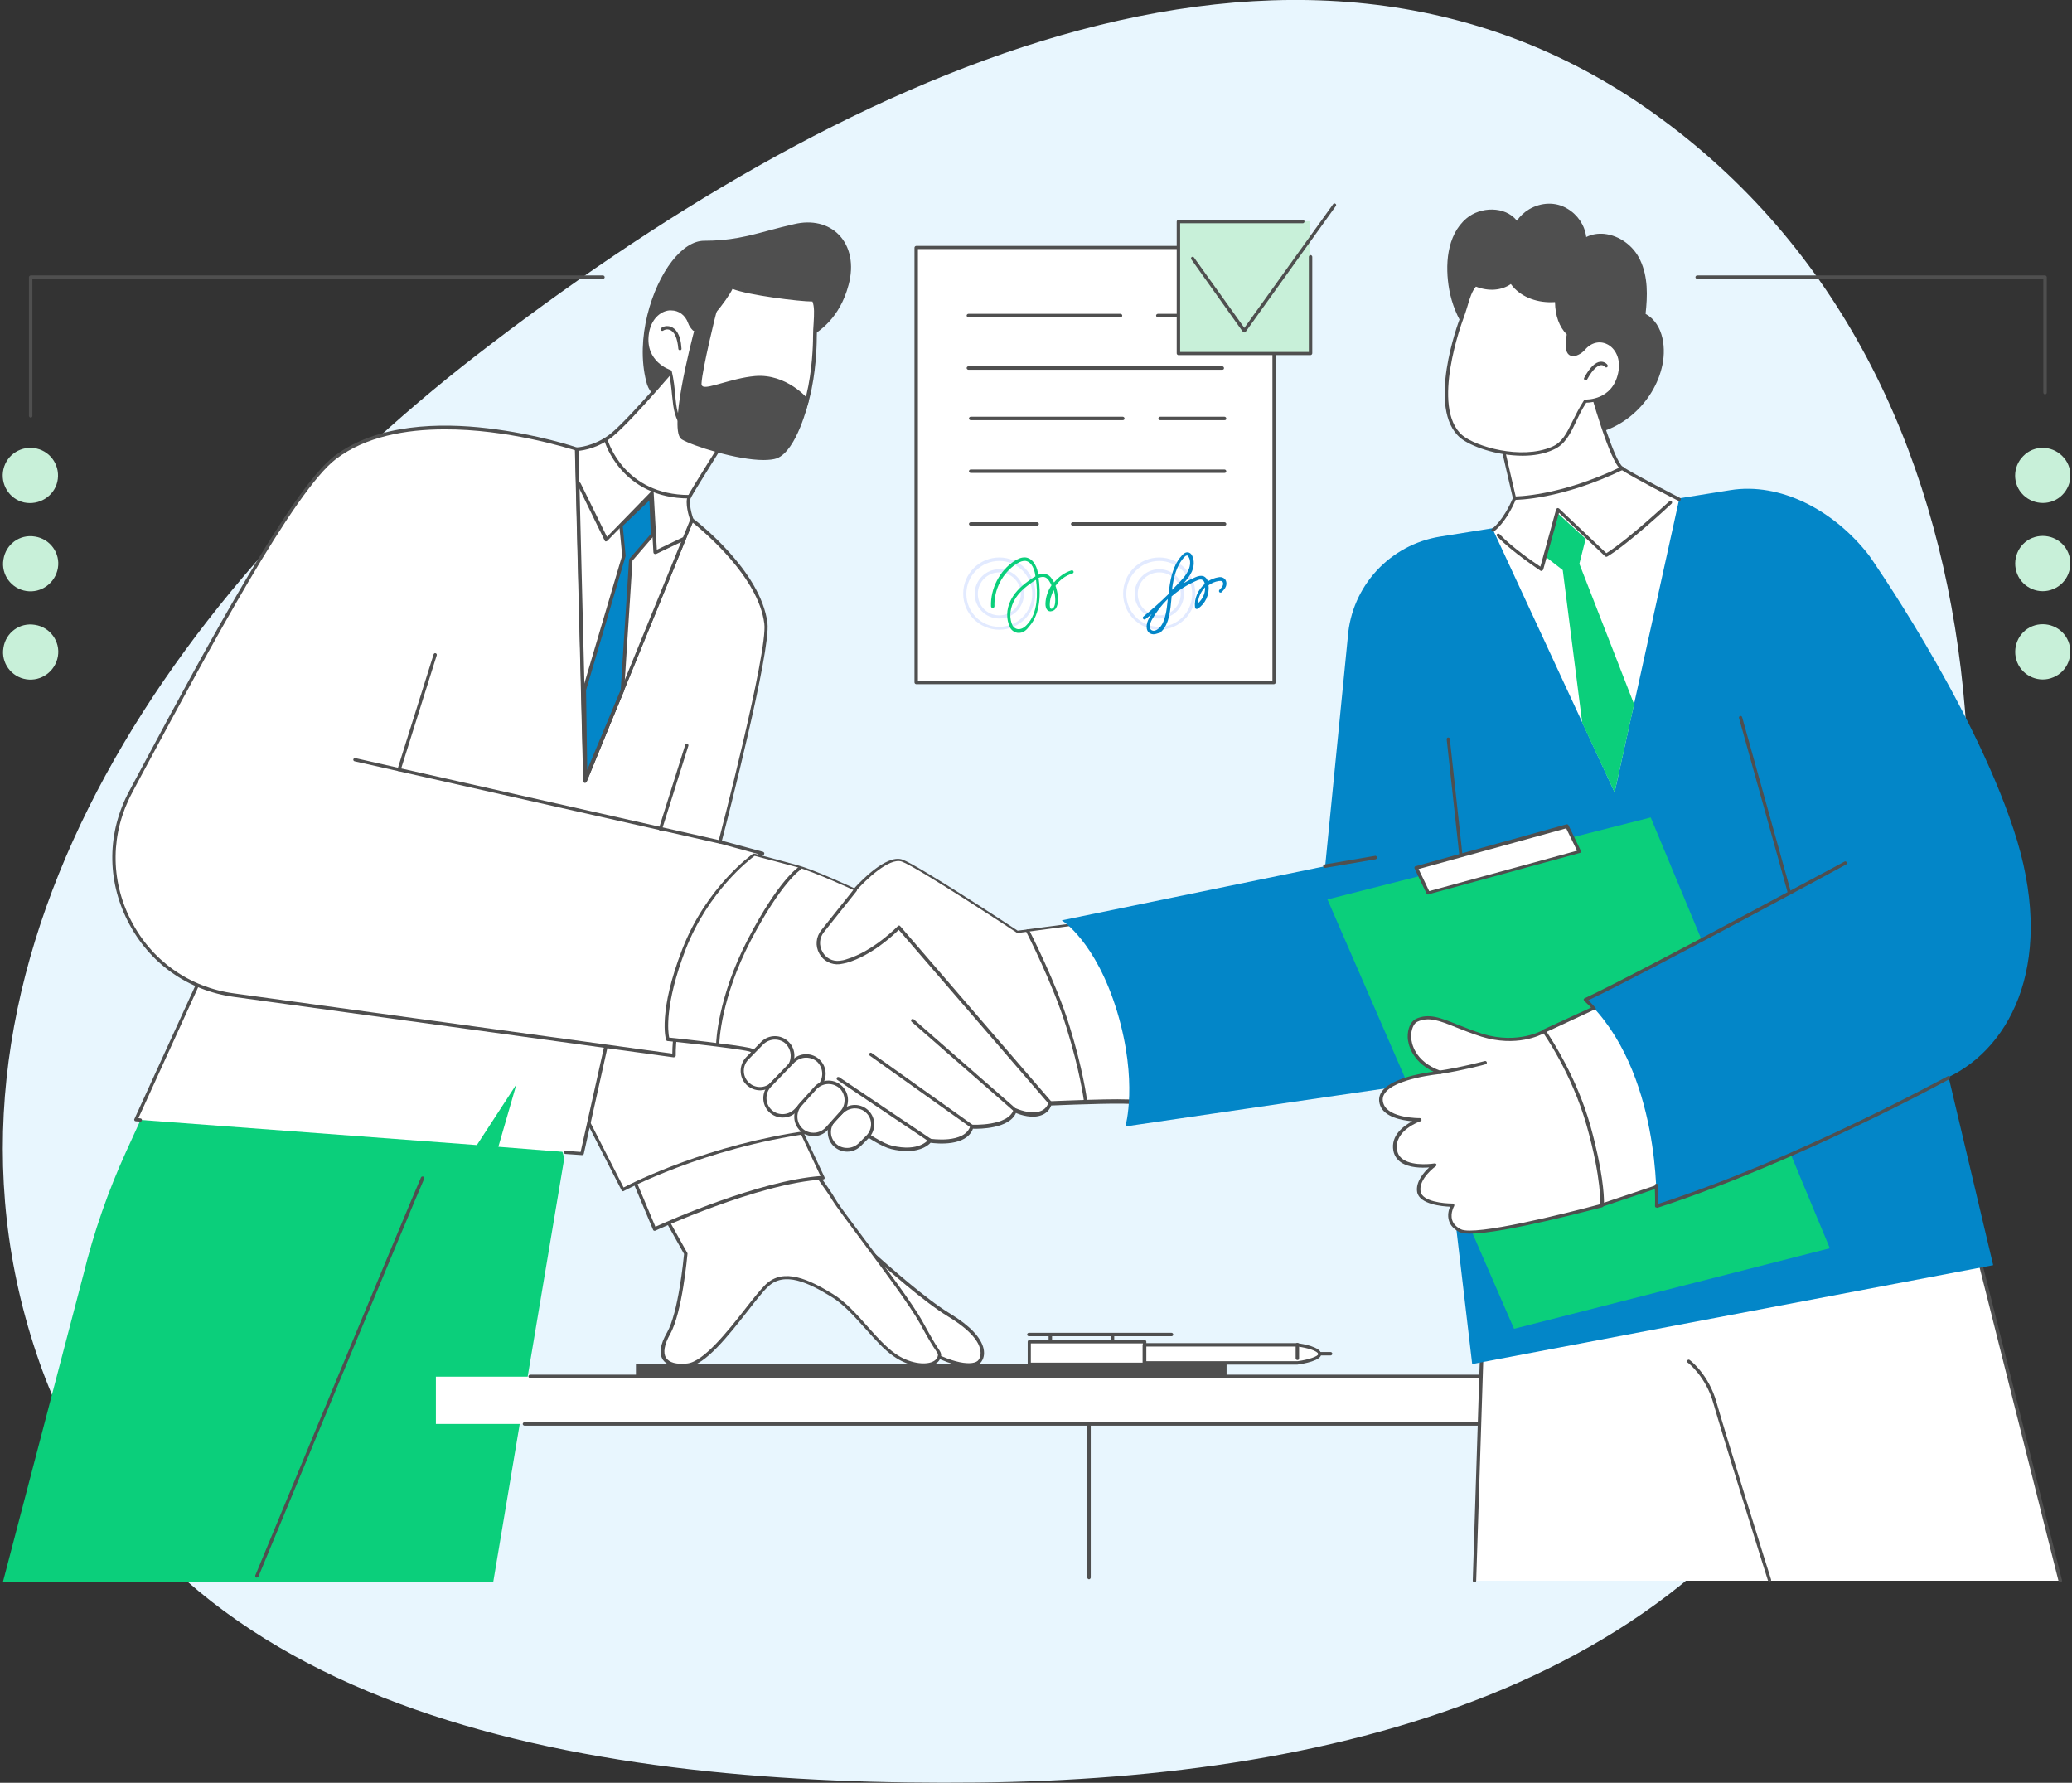 <?xml version="1.0" encoding="utf-8"?>
<!-- Generator: Adobe Illustrator 25.4.1, SVG Export Plug-In . SVG Version: 6.00 Build 0)  -->
<svg version="1.1" id="Layer_1" xmlns="http://www.w3.org/2000/svg" xmlns:xlink="http://www.w3.org/1999/xlink" x="0px" y="0px"
	 viewBox="0 0 723 622" style="enable-background:new 0 0 723 622;" xml:space="preserve">
<rect x="0" y="0" width="723" height="622" fill="#333333" stroke="none"/>
<style type="text/css">
	.st0{fill-rule:evenodd;clip-rule:evenodd;fill:#E8F6FE;}
	.st1{clip-path:url(#SVGID_00000114784851017734832410000001332418366673762192_);}
	.st2{fill:#0BCF7B;}
	.st3{fill:#4F4F4F;}
	.st4{fill:#FFFFFF;}
	.st5{fill:#0386C8;}
	.st6{fill:#E2EAFF;}
	.st7{fill:#C8F0D9;}
</style>
<path class="st0" d="M341.3,621.9c126.4-1.3,259.9-34.7,307.8-153c60.1-148.6,57.5-336.8-72.1-429.4C450.8-50.7,289,29,166.3,123.9
	C55.3,209.9-33,342.1,13.8,475.4C58.1,601.2,209.4,623.3,341.3,621.9z"/>
<g>
	<defs>
		<rect id="SVGID_1_" x="1" y="71" width="721.4" height="481"/>
	</defs>
	<clipPath id="SVGID_00000152247009053265754340000016510554554006450352_">
		<use xlink:href="#SVGID_1_"  style="overflow:visible;"/>
	</clipPath>
	<g style="clip-path:url(#SVGID_00000152247009053265754340000016510554554006450352_);">
		<path class="st2" d="M196.9,404.1L172.1,552H1l28.1-107.3c3.6-14.7,8.6-29.1,14.9-42.9l16.7-36.6l122.9-8L196.9,404.1z"/>
		<path class="st3" d="M89.6,550.4c-0.1,0-0.1,0-0.2,0c-0.3-0.1-0.4-0.5-0.3-0.8c0.5-1.3,55-132.6,57.8-138.8
			c0.1-0.3,0.5-0.4,0.8-0.3c0.3,0.1,0.4,0.5,0.3,0.8c-2.8,6.1-57.3,137.4-57.8,138.7C90,550.2,89.8,550.4,89.6,550.4L89.6,550.4z"/>
		<path class="st4" d="M296.2,430.5c1,0,22.1,20.5,34.9,28.3c12.8,7.9,12.4,13.5,10.8,15.9c-1.7,2.6-9.6,2.2-21-5
			C309.5,462.5,296.2,430.5,296.2,430.5L296.2,430.5z"/>
		<path class="st3" d="M338,476.8c-3.9,0-10-1.9-17.3-6.6c-11.5-7.3-24.4-38.2-24.9-39.5c-0.1-0.2-0.1-0.4,0-0.5
			c0.1-0.2,0.3-0.3,0.5-0.3c0.5,0,1.2,0.6,7.2,5.9c7.3,6.5,19.6,17.4,28,22.5c6.9,4.2,10.8,8.3,11.7,12.2c0.5,2.3-0.2,3.8-0.7,4.5
			C341.7,476.2,340.2,476.8,338,476.8L338,476.8z M297.6,432.2c3.1,7,14.1,31,23.6,37c10.9,6.9,18.8,7.5,20.3,5.2
			c0.5-0.7,0.9-1.9,0.5-3.7c-0.5-2.4-2.9-6.4-11.2-11.4c-8.5-5.2-20.8-16.1-28.2-22.7C300.7,434.9,298.9,433.3,297.6,432.2
			L297.6,432.2z"/>
		<path class="st4" d="M239.3,437.3c0,0-1.8,20.4-6.1,27.9c-4.3,7.5-1.9,11.9,6.6,11.1c8.5-0.8,21.6-21.8,27.7-27.7
			c6-5.8,14.7-1.6,22.7,3.3c8.1,4.8,14.8,15.9,21.8,20.8s15.4,4.6,15.8,0.1c0.1-1.1-0.8-1.1-6.2-11.1c-5.4-10-27.5-37.9-30.5-42.9
			c-3-5-8.8-12.4-8.8-12.4l-52.5,14.1L239.3,437.3L239.3,437.3z"/>
		<path class="st3" d="M237.9,477c-3.2,0-5.4-0.9-6.6-2.6c-1.4-2.2-0.9-5.4,1.4-9.4c4-6.9,5.8-25.5,6-27.5l-9.4-16.8
			c-0.1-0.2-0.1-0.3,0-0.5c0.1-0.2,0.2-0.3,0.4-0.3l52.5-14.1c0.2-0.1,0.5,0,0.6,0.2c0.1,0.1,5.9,7.5,8.8,12.5
			c1.1,1.9,5,7.1,9.5,13.1c7.8,10.5,17.6,23.5,21,29.8c2.9,5.3,4.4,7.8,5.3,9.1c0.8,1.2,1,1.6,1,2.3c-0.2,1.5-1,2.6-2.5,3.3
			c-3.5,1.6-9.5,0.4-14.2-3c-3.2-2.2-6.3-5.7-9.6-9.4c-3.9-4.3-7.8-8.8-12.2-11.4c-7.6-4.6-16.2-9-22-3.3c-1.8,1.7-4.2,4.8-7,8.4
			c-6.6,8.4-14.8,18.9-21,19.5C239.2,477,238.5,477,237.9,477L237.9,477z M230.7,420.8l9.1,16.3c0.1,0.1,0.1,0.2,0.1,0.3
			c-0.1,0.8-1.8,20.6-6.1,28.1c-2,3.6-2.5,6.5-1.4,8.2c1.1,1.7,3.6,2.4,7.4,2c5.7-0.6,14.1-11.2,20.2-19c2.8-3.6,5.3-6.7,7.1-8.5
			c6.4-6.2,15.5-1.6,23.4,3.2c4.5,2.7,8.5,7.2,12.4,11.6c3.2,3.6,6.3,7,9.4,9.2c4.9,3.5,10.4,4.1,13.1,2.9c1.1-0.5,1.8-1.3,1.9-2.4
			c0-0.3,0-0.4-0.8-1.6c-0.9-1.3-2.5-3.8-5.4-9.2c-3.4-6.2-13.1-19.2-20.9-29.7c-4.7-6.3-8.4-11.3-9.6-13.2
			c-2.6-4.3-7.4-10.6-8.5-12.1L230.7,420.8L230.7,420.8z"/>
		<path class="st4" d="M228.4,428.8c0,0,35.8-16.6,58.8-17.9l-9.2-19.6L220.1,409L228.4,428.8L228.4,428.8z"/>
		<path class="st3" d="M228.4,429.4c-0.1,0-0.1,0-0.2,0c-0.1-0.1-0.3-0.2-0.3-0.3l-8.3-19.8c-0.1-0.2-0.1-0.3,0-0.5
			c0.1-0.1,0.2-0.3,0.4-0.3l57.8-17.7c0.3-0.1,0.6,0,0.7,0.3l9.2,19.6c0.1,0.2,0.1,0.4,0,0.5c-0.1,0.2-0.3,0.3-0.5,0.3
			c-22.6,1.3-58.2,17.7-58.6,17.9C228.6,429.4,228.5,429.4,228.4,429.4L228.4,429.4z M220.9,409.4l7.8,18.6
			c4.6-2.1,36.3-16.1,57.6-17.7l-8.6-18.4L220.9,409.4L220.9,409.4z"/>
		<path class="st4" d="M217.4,415c0,0,27.5-15,65.4-20.2L225.4,294l-63.3,13.1L217.4,415L217.4,415z"/>
		<path class="st3" d="M217.4,415.6c-0.1,0-0.1,0-0.2,0c-0.2,0-0.3-0.1-0.3-0.3l-55.3-108c-0.1-0.2-0.1-0.4,0-0.5
			c0.1-0.2,0.2-0.3,0.4-0.3l63.3-13.1c0.2-0.1,0.5,0.1,0.6,0.3l57.4,100.9c0.1,0.2,0.1,0.4,0,0.5c-0.1,0.2-0.2,0.3-0.4,0.3
			c-37.4,5.1-65,20-65.2,20.1C217.6,415.6,217.5,415.6,217.4,415.6L217.4,415.6z M163,307.5l54.6,106.8c4-2.1,29.9-15,64.3-19.8
			l-56.8-99.8L163,307.5z"/>
		<path class="st4" d="M213.3,356.6l-10.2,45.8l-29.2-2.3l6.3-21.8l-13.8,21.2l-119-8.9L85.6,307L213.3,356.6z"/>
		<path class="st3" d="M203.1,403C203.1,403,203.1,403,203.1,403l-5.8-0.4c-0.3,0-0.6-0.3-0.5-0.6c0-0.3,0.3-0.6,0.6-0.5l5.2,0.4
			l10-44.8L85.9,307.7l-37.6,82.4l0.7,0.1c0.3,0,0.6,0.3,0.5,0.6c0,0.3-0.3,0.6-0.6,0.5l-1.5-0.1c-0.2,0-0.4-0.1-0.5-0.3
			c-0.1-0.2-0.1-0.4,0-0.5l38.2-83.6c0.1-0.3,0.4-0.4,0.7-0.3l127.7,49.6c0.3,0.1,0.4,0.4,0.4,0.7l-10.2,45.8
			C203.6,402.8,203.4,403,203.1,403L203.1,403z"/>
		<path class="st4" d="M266,297.8c0,0-12.2,6.2-21.3,26.3c-5.5,12.3-9.8,34.9-9.6,44.2L81.6,347.2c-33.5-4.6-52.1-41.2-36.1-70.9
			c22.1-41.1,55.6-104.7,71.4-116.7c28.7-21.8,84.3-2.9,84.3-2.9l2.9,115.8l37.3-91.2c0,0,23.5,17.8,25.8,36.1
			c1.2,9.9-16.1,76.2-16.1,76.2L266,297.8L266,297.8z"/>
		<path class="st3" d="M235.1,368.9C235.1,368.9,235,368.9,235.1,368.9L81.6,347.8c-16.1-2.2-29.6-11.8-37-26.4
			c-7.4-14.5-7.2-31.1,0.5-45.4c1.5-2.8,3.1-5.8,4.7-8.8c21.9-40.9,52-96.8,66.9-108.1c15-11.4,37.2-11.6,53.3-9.7
			c17.3,2,31.4,6.7,31.5,6.8c0.2,0.1,0.4,0.3,0.4,0.5l2.8,113l36.2-88.6c0.1-0.2,0.2-0.3,0.4-0.3c0.2,0,0.4,0,0.5,0.1
			c1,0.7,23.7,18.1,26,36.5c1.2,9.6-14.1,69-15.9,75.9l14.4,3.9c0.2,0.1,0.4,0.3,0.4,0.5c0,0.2-0.1,0.5-0.3,0.6
			c-0.1,0.1-12.1,6.3-21,26.1c-5.3,11.7-9.8,34.3-9.6,43.9c0,0.2-0.1,0.3-0.2,0.4C235.4,368.8,235.2,368.9,235.1,368.9z
			 M155.1,149.8c-13.5,0-27.5,2.5-37.8,10.3c-14.7,11.1-44.6,67-66.5,107.7c-1.6,3-3.2,5.9-4.7,8.8c-7.5,14-7.7,30.2-0.5,44.3
			c7.2,14.2,20.4,23.6,36.2,25.7l152.8,21c0-10.2,4.4-32,9.7-43.7c7.5-16.6,17-23.8,20.4-25.9l-13.6-3.7c-0.3-0.1-0.5-0.4-0.4-0.7
			c0.2-0.7,17.3-66.3,16-76c-2-16.3-21.3-32.3-25-35.3l-37,90.4c-0.1,0.3-0.4,0.4-0.6,0.4c-0.3-0.1-0.5-0.3-0.5-0.6l-2.9-115.4
			C197.6,156.2,176.9,149.7,155.1,149.8L155.1,149.8z"/>
		<path class="st3" d="M251.1,294.3c0,0-0.1,0-0.1,0l-127.3-28.7c-0.3-0.1-0.5-0.4-0.4-0.7c0.1-0.3,0.4-0.5,0.7-0.4l127.3,28.7
			c0.3,0.1,0.5,0.4,0.4,0.7C251.6,294.2,251.4,294.3,251.1,294.3z"/>
		<path class="st3" d="M139.3,269.1c-0.1,0-0.1,0-0.2,0c-0.3-0.1-0.5-0.4-0.4-0.7l12.6-40.1c0.1-0.3,0.4-0.5,0.7-0.4
			c0.3,0.1,0.5,0.4,0.4,0.7l-12.6,40.1C139.8,269,139.6,269.1,139.3,269.1L139.3,269.1z"/>
		<path class="st3" d="M230.5,289.8c-0.1,0-0.1,0-0.2,0c-0.3-0.1-0.5-0.4-0.4-0.7l9.2-29.2c0.1-0.3,0.4-0.5,0.7-0.4
			c0.3,0.1,0.5,0.4,0.4,0.7l-9.2,29.2C231,289.6,230.7,289.8,230.5,289.8L230.5,289.8z"/>
		<path class="st4" d="M607.9,480.3H152.1v16.5h455.8V480.3z"/>
		<path class="st3" d="M607.9,497.4H183c-0.3,0-0.6-0.3-0.6-0.6c0-0.3,0.3-0.6,0.6-0.6h424.3v-15.4H185c-0.3,0-0.6-0.3-0.6-0.6
			c0-0.3,0.3-0.6,0.6-0.6h422.9c0.3,0,0.6,0.3,0.6,0.6v16.5C608.5,497.1,608.2,497.4,607.9,497.4L607.9,497.4z"/>
		<path class="st3" d="M380,551c-0.3,0-0.6-0.3-0.6-0.6v-53.6c0-0.3,0.3-0.6,0.6-0.6c0.3,0,0.6,0.3,0.6,0.6v53.6
			C380.6,550.7,380.3,551,380,551z"/>
		<path class="st3" d="M428,475.8H221.9v4.1H428V475.8z"/>
		<path class="st4" d="M399.4,468.1h-40.2v7.8h40.2V468.1z"/>
		<path class="st3" d="M399.4,476.5h-40.2c-0.3,0-0.6-0.3-0.6-0.6v-7.8c0-0.3,0.3-0.6,0.6-0.6h40.2c0.3,0,0.6,0.3,0.6,0.6v7.8
			C400,476.3,399.7,476.5,399.4,476.5z M359.7,475.4h39.1v-6.7h-39.1V475.4z"/>
		<path class="st4" d="M399.4,475.5h53.4c0,0,7.9-1.1,7.7-3.2c-0.2-2.1-7.7-3.2-7.7-3.2h-53.4V475.5z"/>
		<path class="st3" d="M452.7,476.1h-53.4c-0.3,0-0.6-0.3-0.6-0.6v-6.3c0-0.3,0.3-0.6,0.6-0.6h53.4c0,0,0.1,0,0.1,0
			c1.9,0.3,7.9,1.3,8.2,3.7C461.3,474.7,454.8,475.8,452.7,476.1C452.8,476,452.8,476.1,452.7,476.1z M400,474.9h52.8
			c3.8-0.5,7.2-1.7,7.2-2.5c-0.1-1-3.8-2.2-7.2-2.6H400V474.9L400,474.9z"/>
		<path class="st3" d="M464.3,472.9h-3.8c-0.3,0-0.6-0.3-0.6-0.6c0-0.3,0.3-0.6,0.6-0.6h3.8c0.3,0,0.6,0.3,0.6,0.6
			C464.9,472.6,464.6,472.9,464.3,472.9z"/>
		<path class="st3" d="M452.7,474.5c-0.3,0-0.6-0.3-0.6-0.6v-4.8c0-0.3,0.3-0.6,0.6-0.6c0.3,0,0.6,0.3,0.6,0.6v4.8
			C453.3,474.3,453.1,474.5,452.7,474.5z"/>
		<path class="st3" d="M366.5,468.4c-0.3,0-0.6-0.3-0.6-0.6v-2.1c0-0.3,0.3-0.6,0.6-0.6c0.3,0,0.6,0.3,0.6,0.6v2.1
			C367.1,468.1,366.8,468.4,366.5,468.4z"/>
		<path class="st3" d="M388.2,468.4c-0.3,0-0.6-0.3-0.6-0.6v-2.1c0-0.3,0.3-0.6,0.6-0.6c0.3,0,0.6,0.3,0.6,0.6v2.1
			C388.8,468.1,388.5,468.4,388.2,468.4z"/>
		<path class="st3" d="M408.8,466.2H359c-0.3,0-0.6-0.3-0.6-0.6c0-0.3,0.3-0.6,0.6-0.6h49.8c0.3,0,0.6,0.3,0.6,0.6
			C409.4,465.9,409.1,466.2,408.8,466.2z"/>
		<path class="st4" d="M373.4,322.6l-18.3,2.4c0,0-34.6-22.8-40.3-24.8c-5.7-2-16.4,10.2-16.4,10.2s-14.2-6.7-20.3-8.3
			c-6.1-1.6-14.9-4-14.9-4s-15.9,11-24.4,32.9c-8.5,22-5.7,31.3-5.7,31.3s23.2,2.4,28.5,3.7c5.3,1.2,39.5,31.7,49.6,34.2
			c10.2,2.4,13.4-2.4,13.4-2.4s12.6,2,14.6-4.9c0,0,13.2,0.7,15.1-5.7c0,0,9.8,4.5,12.2-2.4c0,0,26.4-1.2,29.7-0.4
			C399.4,385.3,393.7,336.5,373.4,322.6L373.4,322.6z"/>
		<path class="st3" d="M316.5,401.6c-1.6,0-3.4-0.2-5.5-0.7c-6-1.4-19.7-12.1-31.8-21.4c-8.1-6.3-15.8-12.2-17.9-12.7
			c-5.2-1.2-28.2-3.6-28.4-3.6c-0.2,0-0.4-0.2-0.5-0.4c-0.1-0.4-2.8-9.8,5.7-31.7c8.5-21.9,24.5-33.1,24.6-33.2
			c0.1-0.1,0.3-0.1,0.5-0.1c0,0,8.8,2.3,14.9,4c5.6,1.5,17.6,7,20,8.1c1.8-2,11.2-12,16.8-10c5.5,2,37.2,22.8,40.2,24.8l18.1-2.4
			c0.1,0,0.3,0,0.4,0.1c19.4,13.2,25.6,57.4,23.5,62.2c-0.4,0.8-1,0.7-1.2,0.7c-2.5-0.6-19.9,0-29.1,0.4c-0.6,1.6-1.7,2.7-3.2,3.3
			c-3.3,1.4-7.5,0-9.1-0.7c-2.3,5.5-12.7,5.6-15,5.5c-2.3,6.3-12.7,5.2-14.8,4.9C324.1,399.4,321.7,401.6,316.5,401.6L316.5,401.6z
			 M233.5,362c3.2,0.3,23.2,2.5,28.1,3.6c2.4,0.5,9.4,6,18.3,12.9c11.4,8.8,25.5,19.8,31.3,21.2c9.6,2.3,12.7-2,12.8-2.2
			c0.1-0.2,0.3-0.3,0.6-0.2c0.1,0,12.1,1.9,14-4.5c0.1-0.3,0.3-0.4,0.6-0.4c0.1,0,12.7,0.6,14.5-5.3c0-0.2,0.2-0.3,0.3-0.4
			c0.2-0.1,0.3-0.1,0.5,0c0.1,0,5.2,2.4,8.7,0.9c1.3-0.5,2.2-1.5,2.7-3c0.1-0.2,0.3-0.4,0.5-0.4c1.1,0,25.7-1.2,29.7-0.4
			c0.3-0.7,0.6-3.6-0.1-9.5c-1.6-13.4-8.4-41.2-22.7-51.2l-18.1,2.4c-0.1,0-0.3,0-0.4-0.1c-0.3-0.2-34.6-22.8-40.1-24.8
			c-4.4-1.6-12.9,6.7-15.8,10c-0.2,0.2-0.4,0.3-0.7,0.1c-0.1-0.1-14.2-6.6-20.2-8.2c-5.5-1.5-13.2-3.5-14.7-3.9
			c-1.9,1.4-16.1,12.4-24,32.5C231.8,350.6,233.1,360.1,233.5,362L233.5,362z"/>
		<path class="st3" d="M378.8,384.5c-0.3,0-0.5-0.2-0.6-0.5c0-0.1-1.4-10.6-6.1-25.6c-4.6-15-13.9-33.1-14-33.3
			c-0.1-0.3,0-0.6,0.2-0.8c0.3-0.1,0.6,0,0.8,0.2c0.1,0.2,9.5,18.4,14.1,33.5c4.7,15,6.1,25.7,6.1,25.8
			C379.4,384.1,379.2,384.4,378.8,384.5C378.8,384.5,378.8,384.5,378.8,384.5L378.8,384.5z"/>
		<path class="st3" d="M250.5,364.6L250.5,364.6c-0.3,0-0.6-0.3-0.6-0.6c0-0.2,0.4-15.8,11.1-36.4c10.7-20.6,17.5-25,17.8-25.2
			c0.3-0.2,0.6-0.1,0.8,0.2c0.2,0.3,0.1,0.6-0.2,0.8c-0.1,0-6.8,4.5-17.4,24.7c-10.6,20.3-11,35.7-11,35.9
			C251.1,364.4,250.8,364.6,250.5,364.6L250.5,364.6z"/>
		<path class="st3" d="M366.5,385.5c-0.2,0-0.3-0.1-0.4-0.2l-52.5-60.9c-1.9,1.9-9.5,9-18.1,11.5c-0.9,0.2-1.7,0.4-2.5,0.5
			c-2.9,0.3-5.7-1.1-7.1-3.7c-1.5-2.7-1.2-5.8,0.7-8.2l11.4-14.3c0.2-0.2,0.6-0.3,0.8-0.1c0.2,0.2,0.3,0.6,0.1,0.8l-11.4,14.3
			c-1.6,2-1.8,4.6-0.5,6.9c1.2,2.2,3.5,3.4,6,3.1c0.7-0.1,1.5-0.2,2.3-0.5c9.5-2.8,18-11.6,18-11.6c0.1-0.1,0.3-0.2,0.4-0.2
			c0.2,0,0.3,0.1,0.4,0.2l52.9,61.4c0.2,0.2,0.2,0.6-0.1,0.8C366.7,385.4,366.6,385.5,366.5,385.5L366.5,385.5z"/>
		<path class="st3" d="M354.3,387.9c-0.1,0-0.3,0-0.4-0.1l-35.8-31.3c-0.2-0.2-0.3-0.6-0.1-0.8c0.2-0.2,0.6-0.3,0.8-0.1l35.8,31.3
			c0.2,0.2,0.3,0.6,0.1,0.8C354.6,387.8,354.4,387.9,354.3,387.9L354.3,387.9z"/>
		<path class="st3" d="M339.2,393.6c-0.1,0-0.2,0-0.3-0.1l-35.4-25.2c-0.3-0.2-0.3-0.5-0.1-0.8c0.2-0.3,0.5-0.3,0.8-0.1l35.4,25.2
			c0.3,0.2,0.3,0.5,0.1,0.8C339.6,393.5,339.4,393.6,339.2,393.6z"/>
		<path class="st3" d="M324.6,398.5c-0.1,0-0.2,0-0.3-0.1l-32.1-21.6c-0.3-0.2-0.3-0.5-0.2-0.8c0.2-0.3,0.5-0.3,0.8-0.2l32.1,21.6
			c0.3,0.2,0.3,0.5,0.2,0.8C324.9,398.4,324.8,398.5,324.6,398.5L324.6,398.5z"/>
		<path class="st4" d="M274.8,372.7l-5.2,5.3c-2.4,2.4-6.4,2.4-8.8,0c-2.4-2.4-2.4-6.4,0-8.8l5.2-5.3c2.4-2.4,6.4-2.4,8.8,0
			C277.2,366.4,277.2,370.3,274.8,372.7z"/>
		<path class="st3" d="M265.2,380.4c-1.7,0-3.5-0.7-4.8-2c-2.6-2.6-2.6-6.9,0-9.6l5.2-5.3c1.3-1.3,3-2,4.8-2s3.5,0.7,4.8,2
			c1.3,1.3,2,3,2,4.8c0,1.8-0.7,3.5-2,4.8l-5.2,5.3C268.7,379.7,267,380.4,265.2,380.4z M270.4,362.7c-1.5,0-2.9,0.6-4,1.6l-5.2,5.3
			c-2.2,2.2-2.2,5.8,0,8c2.2,2.2,5.8,2.2,7.9,0l5.2-5.3c1.1-1.1,1.6-2.5,1.6-4c0-1.5-0.6-2.9-1.6-4
			C273.4,363.3,271.9,362.7,270.4,362.7L270.4,362.7z"/>
		<path class="st4" d="M302.7,396.7l-2.7,2.7c-2.4,2.4-6.4,2.4-8.8,0c-2.4-2.4-2.4-6.4,0-8.8l2.7-2.7c2.4-2.4,6.4-2.4,8.8,0
			C305.1,390.3,305.1,394.3,302.7,396.7z"/>
		<path class="st3" d="M295.6,401.8c-1.8,0-3.5-0.7-4.8-2c-2.6-2.6-2.6-6.9,0-9.6l2.7-2.7c1.3-1.3,3-2,4.8-2c1.8,0,3.5,0.7,4.8,2
			c2.6,2.6,2.6,6.9,0,9.6l-2.7,2.7C299.1,401.1,297.4,401.8,295.6,401.8z M298.3,386.7c-1.5,0-2.9,0.6-4,1.6l-2.7,2.7
			c-2.2,2.2-2.2,5.8,0,7.9c1.1,1.1,2.5,1.6,4,1.6c1.5,0,2.9-0.6,4-1.6l2.7-2.7c2.2-2.2,2.2-5.8,0-7.9
			C301.2,387.2,299.8,386.7,298.3,386.7z"/>
		<path class="st4" d="M285.7,379l-8.2,8.5c-2.4,2.4-6.4,2.4-8.8,0c-2.4-2.4-2.4-6.4,0-8.8l8.2-8.5c2.4-2.4,6.4-2.4,8.8,0
			C288.1,372.6,288.1,376.6,285.7,379z"/>
		<path class="st3" d="M273.1,389.9c-1.8,0-3.5-0.7-4.8-2c-2.6-2.6-2.6-6.9,0-9.6l8.2-8.5c1.3-1.3,3-2,4.8-2c1.8,0,3.5,0.7,4.8,2
			c1.3,1.3,2,3,2,4.8s-0.7,3.5-2,4.8l-8.2,8.5C276.7,389.2,275,389.9,273.1,389.9L273.1,389.9z M281.3,369c-1.5,0-2.9,0.6-4,1.6
			l-8.2,8.5c-2.2,2.2-2.2,5.8,0,8c1.1,1.1,2.5,1.6,4,1.6c1.5,0,2.9-0.6,4-1.6l8.2-8.5c0,0,0,0,0,0c1.1-1.1,1.6-2.5,1.6-4
			c0-1.5-0.6-2.9-1.6-4C284.3,369.6,282.8,369,281.3,369z"/>
		<path class="st4" d="M293.5,388.2l-5.2,5.8c-2.4,2.4-6.4,2.4-8.8,0c-2.4-2.4-2.4-6.4,0-8.8l5.2-5.8c2.4-2.4,6.4-2.4,8.8,0
			C295.9,381.8,295.9,385.8,293.5,388.2z"/>
		<path class="st3" d="M283.9,396.4c-1.8,0-3.5-0.7-4.8-2c-2.6-2.6-2.6-6.9,0-9.6l5.2-5.8c1.3-1.3,3-2,4.8-2c1.8,0,3.5,0.7,4.8,2
			c1.3,1.3,2,3,2,4.8c0,1.8-0.7,3.5-2,4.8l-5.2,5.8C287.4,395.7,285.7,396.4,283.9,396.4L283.9,396.4z M289.1,378.2
			c-1.5,0-2.9,0.6-4,1.6l-5.2,5.8c-2.2,2.2-2.2,5.8,0,8c1.1,1.1,2.5,1.6,4,1.6c1.5,0,2.9-0.6,4-1.6l5.2-5.8c0,0,0,0,0,0
			c1.1-1.1,1.6-2.5,1.6-4c0-1.5-0.6-2.9-1.6-4C292,378.8,290.6,378.2,289.1,378.2L289.1,378.2z"/>
		<path class="st4" d="M690,436.6l28.9,114.9H514.6l3.7-115.8L690,436.6z"/>
		<path class="st3" d="M718.9,552c-0.3,0-0.5-0.2-0.6-0.4l-28.8-114.4l-170.7-0.9l-3.7,115.2c0,0.3-0.3,0.6-0.6,0.6
			c-0.3,0-0.6-0.3-0.6-0.6l3.7-115.8c0-0.3,0.3-0.6,0.6-0.6h0L690,436c0.3,0,0.5,0.2,0.6,0.4l28.9,114.9c0.1,0.3-0.1,0.6-0.4,0.7
			C719,552,719,552,718.9,552z"/>
		<path class="st3" d="M617.5,551.8c-0.2,0-0.5-0.2-0.6-0.4c-0.2-0.5-16.3-52.1-19-61.7c-2.6-9.4-8.9-14.3-9-14.3
			c-0.3-0.2-0.3-0.6-0.1-0.8c0.2-0.3,0.6-0.3,0.8-0.1c0.3,0.2,6.7,5.1,9.4,14.9c2.7,9.6,18.8,61.2,19,61.7c0.1,0.3-0.1,0.6-0.4,0.7
			C617.7,551.8,617.6,551.8,617.5,551.8L617.5,551.8z"/>
		<path class="st5" d="M502.6,187.2L603.8,171c17.3-2.8,36.1,6.9,48.4,22.8c0,0,35.4,50.4,50.4,95.5c15,45.1-0.2,75.8-22.9,86.6
			l-0.2-2l16,67.5l-181.8,34.5l-11.6-98.9L392.7,393c0,0,4.5-15.5-2.9-40.1c-7.5-24.6-19.3-31.8-19.3-31.8l91.9-18.9l7.9-79.9
			C471.6,204.5,485,190,502.6,187.2L502.6,187.2z"/>
		<path class="st3" d="M624.5,312.2c-0.3,0-0.5-0.2-0.6-0.4l-17.1-61.3c-0.1-0.3,0.1-0.6,0.4-0.7c0.3-0.1,0.6,0.1,0.7,0.4l17.1,61.3
			c0.1,0.3-0.1,0.6-0.4,0.7C624.6,312.2,624.6,312.2,624.5,312.2L624.5,312.2z"/>
		<path class="st3" d="M510.3,303.4c-0.3,0-0.5-0.2-0.6-0.5l-4.9-45c0-0.3,0.2-0.6,0.5-0.6c0.3,0,0.6,0.2,0.6,0.5l4.9,45
			C510.9,303.1,510.7,303.4,510.3,303.4C510.4,303.4,510.4,303.4,510.3,303.4z"/>
		<path class="st3" d="M462.3,302.8c-0.3,0-0.5-0.2-0.6-0.5c-0.1-0.3,0.2-0.6,0.5-0.7l17.6-3c0.3-0.1,0.6,0.2,0.7,0.5
			s-0.2,0.6-0.5,0.7l-17.6,3C462.4,302.8,462.4,302.8,462.3,302.8L462.3,302.8z"/>
		<path class="st2" d="M528.3,463.6l-65.1-149.8l112.8-28.6l62.5,150.3L528.3,463.6z"/>
		<path class="st4" d="M494.1,302.8l4.2,8.8l52.7-14.4l-4.3-8.9L494.1,302.8z"/>
		<path class="st3" d="M498.3,312.1c-0.2,0-0.4-0.1-0.5-0.3l-4.2-8.8c-0.1-0.2-0.1-0.3,0-0.5c0.1-0.2,0.2-0.3,0.4-0.3l52.6-14.6
			c0.3-0.1,0.6,0.1,0.7,0.3l4.3,8.9c0.1,0.2,0.1,0.3,0,0.5c-0.1,0.2-0.2,0.3-0.4,0.3l-52.7,14.4
			C498.4,312.1,498.4,312.1,498.3,312.1L498.3,312.1z M495,303.2l3.7,7.7l51.6-14.1l-3.8-7.8L495,303.2L495,303.2z"/>
		<path class="st4" d="M538.8,359.8c0,0-8.8,5.3-21.6,1.4c-11.3-3.5-16.8-8.1-22.9-5.2c-3.7,1.7-4.8,13.4,8.2,18.2
			c0,0-23.7,2.1-20.3,11.3c2,5.5,13.2,5.2,13.2,5.2s-9.8,3.3-8.5,10.7c1.3,7.4,13.8,5.1,13.8,5.1s-6.4,4.6-5.6,9.3
			c0.9,4.8,11.8,4.7,11.8,4.7s-3.4,5.9,2.7,8.9c6.1,3,49.5-8.9,49.5-8.9s2.8-17.8,0.6-37.7C557.5,362.9,538.8,359.8,538.8,359.8
			L538.8,359.8z"/>
		<path class="st3" d="M512.9,430.4c-1.6,0-2.9-0.2-3.6-0.5c-1.9-1-3.2-2.3-3.7-4c-0.6-1.9-0.1-3.8,0.4-4.9
			c-2.7-0.1-10.7-0.8-11.5-5.1c-0.6-3.5,2.3-6.9,4.2-8.6c-2.6,0.2-7,0.2-9.9-1.8c-1.4-1-2.3-2.4-2.6-4c-1-5.4,3.6-8.7,6.6-10.3
			c-3.5-0.3-9.7-1.4-11.2-5.5c-0.6-1.6-0.5-3.2,0.4-4.6c2.9-4.7,13.5-6.6,18.2-7.2c-7.9-3.8-8.9-10-9-11.9c-0.1-3,1-5.6,2.8-6.5
			c4.5-2.1,8.7-0.4,14.4,1.9c2.6,1,5.5,2.2,8.9,3.3c12.5,3.8,21-1.3,21.1-1.3c0.1-0.1,0.3-0.1,0.4-0.1c0.2,0,19.1,3.4,21.3,23.5
			c2.1,19.8-0.6,37.7-0.6,37.9c0,0.2-0.2,0.4-0.4,0.5C557.6,421.5,524.9,430.4,512.9,430.4L512.9,430.4z M506.9,419.9
			c0.2,0,0.4,0.1,0.5,0.3c0.1,0.2,0.1,0.4,0,0.6c0,0-1.4,2.4-0.7,4.8c0.4,1.4,1.5,2.5,3.1,3.3c4.8,2.4,36.4-5.5,48.7-8.8
			c0.4-2.6,2.5-19.1,0.6-37.2c-2-18.1-18.2-22.1-20.2-22.5c-1.4,0.8-9.8,5-21.9,1.3c-3.5-1.1-6.4-2.3-9-3.3
			c-5.7-2.3-9.5-3.8-13.5-1.9c-1.1,0.5-2.2,2.6-2.1,5.4c0.1,1.9,1.1,8.4,10.3,11.7c0.3,0.1,0.4,0.4,0.4,0.6c0,0.3-0.3,0.5-0.5,0.5
			c-0.2,0-16.1,1.5-19.5,6.9c-0.7,1.1-0.8,2.3-0.3,3.6c1.9,5,12.5,4.9,12.6,4.9c0.3,0,0.5,0.2,0.6,0.5c0.1,0.3-0.1,0.6-0.4,0.6
			c-0.1,0-9.3,3.3-8.1,10c0.2,1.4,0.9,2.5,2.1,3.3c3.8,2.6,11,1.4,11,1.4c0.3,0,0.5,0.1,0.6,0.3c0.1,0.2,0,0.5-0.2,0.7
			c-0.1,0-6.1,4.4-5.3,8.8c0.6,3.5,8.1,4.2,11.1,4.2C506.8,419.9,506.9,419.9,506.9,419.9L506.9,419.9z"/>
		<path class="st3" d="M502.5,374.7c-0.3,0-0.5-0.2-0.6-0.5c0-0.3,0.2-0.6,0.5-0.7c7.5-1.1,15.6-3.3,15.7-3.3
			c0.3-0.1,0.6,0.1,0.7,0.4c0.1,0.3-0.1,0.6-0.4,0.7C518.3,371.4,510.2,373.5,502.5,374.7C502.6,374.7,502.5,374.7,502.5,374.7
			L502.5,374.7z"/>
		<path class="st4" d="M579,413.8c-0.6-13.2-3.9-43.2-21.9-62.5l-18.3,8.4c0,0,10.2,14.1,15.5,33c5.3,18.9,4.7,27.7,4.7,27.7
			L579,413.8z"/>
		<path class="st3" d="M559,421c-0.1,0-0.3,0-0.4-0.1c-0.2-0.1-0.2-0.3-0.2-0.5c0-0.1,0.5-9-4.7-27.5c-5.2-18.5-15.3-32.7-15.4-32.8
			c-0.1-0.1-0.1-0.3-0.1-0.5s0.2-0.3,0.3-0.4l18.3-8.4c0.2-0.1,0.5-0.1,0.7,0.1c18.3,19.6,21.5,50.5,22,62.8c0,0.3-0.1,0.5-0.4,0.6
			l-20,6.7C559.2,421,559.1,421,559,421z M539.7,360c1.9,2.9,10.5,16,15.2,32.6c4.4,15.7,4.8,24.4,4.8,27l18.8-6.3
			c-0.6-12.4-3.9-42.2-21.4-61.4L539.7,360L539.7,360z"/>
		<path class="st5" d="M644,301c0,0-69.6,37.7-90.8,47.7c26.5,24.8,24.8,71.9,24.8,71.9c49.5-16,101.8-44.8,101.8-44.8L644,301
			L644,301z"/>
		<path class="st3" d="M556.3,352.5c-0.2,0-0.3-0.1-0.4-0.2c-1-1.1-2-2.1-3.1-3.1c-0.1-0.1-0.2-0.3-0.2-0.5c0-0.2,0.2-0.4,0.3-0.4
			c21-9.9,90-47.4,90.7-47.7c0.3-0.2,0.6,0,0.8,0.2c0.2,0.3,0,0.6-0.2,0.8c-0.7,0.4-68.2,37-90,47.4c0.9,0.8,1.7,1.7,2.5,2.6
			c0.2,0.2,0.2,0.6,0,0.8C556.6,352.4,556.5,352.5,556.3,352.5L556.3,352.5z"/>
		<path class="st3" d="M578,421.3c-0.1,0-0.2,0-0.3-0.1c-0.2-0.1-0.2-0.3-0.2-0.5c0,0,0.1-2.7-0.1-7.1c0-0.3,0.2-0.6,0.6-0.6
			c0.3,0,0.6,0.2,0.6,0.6c0.1,3,0.1,5.3,0.1,6.4c48.7-15.8,100.4-44.3,100.9-44.5c0.3-0.2,0.6-0.1,0.8,0.2c0.2,0.3,0.1,0.6-0.2,0.8
			c-0.5,0.3-52.9,29-101.9,44.9C578.1,421.3,578,421.3,578,421.3L578,421.3z"/>
		<path class="st3" d="M574.2,109.5c0.7-6.3,0.9-12.9-1.9-18.8c-2.3-4.9-7.1-8.5-12.5-9.1c-2.2-0.2-4.3,0.1-6.3,1.1
			c-0.5-4.1-3-7.8-6.6-9.9c-4.1-2.5-9.2-2.2-13.3,0.2c-1.7,1-3.2,2.4-4.3,4c-4.1-5.2-12.8-4.9-17.6-0.8c-7,5.9-7.5,16.6-6,24.9
			c0.9,4.9,2.8,9.7,5.7,13.9c0.2,2.3,1,4.5,2.3,6.4c1.9,2.9,5,5.3,8.6,5.8c0.6,0.1,1.3,0.1,2-0.1c0.9,12.9,12.6,23.8,25.4,24.6
			c13.9,0.9,26.8-10,30.1-23.2C581.5,122.1,580.7,113.1,574.2,109.5L574.2,109.5z"/>
		<path class="st4" d="M585.9,174.3l-22.5,102.1L521,184.9c0,0,4-2.7,7.5-11.1l-7.9-34.2l33.7-7.6c0,0,7.7,28.8,11.7,31.4
			C570,166.1,585.9,174.3,585.9,174.3L585.9,174.3z"/>
		<path class="st3" d="M521,185.5c-0.2,0-0.4-0.1-0.5-0.3c-0.2-0.3-0.1-0.6,0.2-0.8c0.1,0,3.8-2.7,7.2-10.6l-7.9-34.1
			c0-0.1,0-0.3,0.1-0.4c0.1-0.1,0.2-0.2,0.4-0.3l33.7-7.6c0.3-0.1,0.6,0.1,0.7,0.4c2.1,7.9,8.3,29,11.4,31.1
			c3.9,2.6,19.7,10.7,19.9,10.8c0.3,0.1,0.4,0.5,0.2,0.8c-0.1,0.3-0.5,0.4-0.8,0.2c-0.7-0.3-16-8.2-20-10.9
			c-3.9-2.6-10.5-26.5-11.8-31.2l-32.6,7.4l7.8,33.7c0,0.1,0,0.2,0,0.4c-3.6,8.5-7.6,11.2-7.7,11.3
			C521.2,185.5,521.1,185.5,521,185.5L521,185.5z"/>
		<path class="st4" d="M528.5,173.9c0,0,15.4,0.2,37.5-10.4L528.5,173.9z"/>
		<path class="st3" d="M528.5,174.4C528.5,174.4,528.5,174.4,528.5,174.4c-0.4,0-0.6-0.3-0.6-0.6c0-0.3,0.3-0.6,0.6-0.6
			c0.1,0,15.6,0.1,37.3-10.4c0.3-0.1,0.6,0,0.8,0.3c0.1,0.3,0,0.6-0.3,0.8C544.8,174.3,529.3,174.4,528.5,174.4L528.5,174.4z"/>
		<path class="st2" d="M539,194l6.3,4.9l6.8,53.3l11.3,24.3l6.8-30.8l-19.1-49l2.2-8.7l-9.5-8.7L539,194z"/>
		<path class="st3" d="M537.8,199.2c-0.1,0-0.2,0-0.3-0.1c-0.1-0.1-10-6.6-15.1-12c-0.2-0.2-0.2-0.6,0-0.8c0.2-0.2,0.6-0.2,0.8,0
			c4.3,4.6,12,9.9,14.3,11.4l5.5-20c0.1-0.2,0.2-0.3,0.4-0.4c0.2-0.1,0.4,0,0.6,0.1l16.5,15.6c7.5-4.6,21.8-18,22-18.1
			c0.2-0.2,0.6-0.2,0.8,0c0.2,0.2,0.2,0.6,0,0.8c-0.6,0.6-15.1,14.1-22.5,18.5c-0.2,0.1-0.5,0.1-0.7-0.1l-16.1-15.2l-5.5,19.8
			c-0.1,0.2-0.2,0.3-0.4,0.4C537.9,199.2,537.8,199.2,537.8,199.2L537.8,199.2z"/>
		<path class="st4" d="M510,111.3c2-5.6,2.6-9.8,4.9-11.9c4,1.6,8.6,1.7,12.4-0.7c0.1,0,0.3,0.1,0.4,0.1c0.2,0.4,0.5,0.7,0.8,1
			c3.6,4.1,9.5,5.6,14.8,5.1c0,0,0,0,0,0c0,4.4,1,8.6,4.2,11.7c-1.4,7.7,1.2,7.6,3.1,6.7c0.8-0.4,1.6-1,2.2-1.7
			c5.5-6.3,14.7-0.9,12.5,8.8c-2.2,10-12,9.5-12,9.5c-4.8,7.3-5.6,14-11.4,16.4c-11.1,4.7-27.2-0.2-31.8-4.1
			C498.2,142.3,510,111.3,510,111.3L510,111.3z"/>
		<path class="st3" d="M531.3,159c-9,0-18.2-3.3-21.7-6.2c-12-10.1-0.7-40.4-0.2-41.7c0.6-1.6,1-3.1,1.4-4.4c1-3.4,1.9-6.1,3.6-7.7
			c0.2-0.2,0.4-0.2,0.6-0.1c4.2,1.7,8.5,1.5,11.9-0.7c0.1-0.1,0.3-0.1,0.4-0.1l0.4,0.1c0.1,0,0.3,0.1,0.3,0.2c0.3,0.4,0.5,0.7,0.8,1
			c3.1,3.6,8.5,5.4,14.3,4.9c0.1,0,0.3,0,0.4,0.1c0.1,0.1,0.3,0.3,0.3,0.5c0,4.9,1.4,8.7,4,11.3c0.1,0.1,0.2,0.3,0.2,0.5
			c-0.9,4.6-0.2,5.9,0.3,6.2c0.5,0.4,1.4,0.1,2-0.2c0.8-0.4,1.5-0.9,2-1.5c2.5-2.9,6-3.7,9.1-2.2c3.1,1.6,5.7,5.7,4.4,11.5
			c-2.1,9.3-10.5,10-12.3,10c-1.6,2.4-2.7,4.8-3.7,6.9c-2,4.2-3.8,7.8-7.8,9.5C538.8,158.4,535,159,531.3,159L531.3,159z M515,100
			c-1.3,1.5-2.1,3.8-3,7c-0.4,1.3-0.9,2.9-1.5,4.5c0,0,0,0,0,0c-0.1,0.3-11.5,30.8-0.2,40.4c4.7,3.9,20.4,8.6,31.2,4
			c3.6-1.5,5.2-4.8,7.2-8.9c1.1-2.2,2.3-4.7,4-7.3c0.1-0.2,0.3-0.3,0.5-0.3c0.4,0,9.3,0.3,11.4-9.1c1.2-5.2-1.1-8.9-3.8-10.2
			c-2.6-1.3-5.6-0.6-7.7,1.9c-0.6,0.7-1.5,1.4-2.4,1.8c-1.7,0.8-2.6,0.4-3.2,0c-1.2-0.9-1.5-3.3-0.8-7.1c-2.6-2.7-4-6.4-4.1-11.3
			c-6,0.4-11.4-1.6-14.7-5.4c-0.2-0.3-0.5-0.6-0.7-0.9C523.9,101.4,519.4,101.7,515,100L515,100z"/>
		<path class="st3" d="M553.3,132.7c-0.1,0-0.2,0-0.3-0.1c-0.3-0.2-0.4-0.5-0.2-0.8c1.9-3.6,3.9-5.5,5.7-5.6c1.5-0.1,2.4,1,2.4,1.1
			c0.2,0.3,0.1,0.6-0.1,0.8c-0.3,0.2-0.6,0.1-0.8-0.1c0,0-0.5-0.7-1.4-0.6c-0.8,0.1-2.5,0.8-4.8,5
			C553.7,132.6,553.5,132.7,553.3,132.7z"/>
		<path class="st4" d="M444.5,86.4H319.7v151.8h124.8V86.4z"/>
		<path class="st3" d="M444.5,238.7H319.7c-0.3,0-0.6-0.3-0.6-0.6V86.4c0-0.3,0.3-0.6,0.6-0.6h124.8c0.3,0,0.6,0.3,0.6,0.6v151.8
			C445.1,238.4,444.9,238.7,444.5,238.7z M320.3,237.5H444V86.9H320.3V237.5z"/>
		<path class="st3" d="M426.5,110.7h-22.5c-0.3,0-0.6-0.3-0.6-0.6s0.3-0.6,0.6-0.6h22.5c0.3,0,0.6,0.3,0.6,0.6
			S426.9,110.7,426.5,110.7z"/>
		<path class="st3" d="M391,110.7h-53.1c-0.3,0-0.6-0.3-0.6-0.6s0.3-0.6,0.6-0.6H391c0.3,0,0.6,0.3,0.6,0.6S391.4,110.7,391,110.7z"
			/>
		<path class="st3" d="M426.5,129h-88.6c-0.3,0-0.6-0.3-0.6-0.6c0-0.3,0.3-0.6,0.6-0.6h88.6c0.3,0,0.6,0.3,0.6,0.6
			C427.1,128.8,426.9,129,426.5,129z"/>
		<path class="st3" d="M427.3,146.6h-22.5c-0.3,0-0.6-0.3-0.6-0.6c0-0.3,0.3-0.6,0.6-0.6h22.5c0.3,0,0.6,0.3,0.6,0.6
			C427.9,146.4,427.7,146.6,427.3,146.6z"/>
		<path class="st3" d="M391.8,146.6h-53.1c-0.3,0-0.6-0.3-0.6-0.6c0-0.3,0.3-0.6,0.6-0.6h53.1c0.3,0,0.6,0.3,0.6,0.6
			C392.4,146.4,392.1,146.6,391.8,146.6z"/>
		<path class="st3" d="M427.3,165h-88.6c-0.3,0-0.6-0.3-0.6-0.6c0-0.3,0.3-0.6,0.6-0.6h88.6c0.3,0,0.6,0.3,0.6,0.6
			C427.9,164.7,427.7,165,427.3,165z"/>
		<path class="st3" d="M427.3,183.4h-53c-0.3,0-0.6-0.3-0.6-0.6c0-0.3,0.3-0.6,0.6-0.6h53c0.3,0,0.6,0.3,0.6,0.6
			C427.9,183.1,427.7,183.4,427.3,183.4z"/>
		<path class="st3" d="M361.9,183.4h-23.2c-0.3,0-0.6-0.3-0.6-0.6c0-0.3,0.3-0.6,0.6-0.6h23.2c0.3,0,0.6,0.3,0.6,0.6
			C362.5,183.1,362.2,183.4,361.9,183.4z"/>
		<path class="st6" d="M348.7,219.7c-7,0-12.6-5.7-12.6-12.6c0-7,5.7-12.6,12.6-12.6c7,0,12.6,5.7,12.6,12.6
			C361.3,214.1,355.6,219.7,348.7,219.7z M348.7,195.7c-6.3,0-11.5,5.1-11.5,11.5c0,6.3,5.1,11.5,11.5,11.5
			c6.3,0,11.5-5.1,11.5-11.5C360.1,200.8,355,195.7,348.7,195.7z"/>
		<path class="st6" d="M348.7,215.8c-4.8,0-8.6-3.9-8.6-8.6c0-4.8,3.9-8.6,8.6-8.6c4.8,0,8.6,3.9,8.6,8.6
			C357.3,211.9,353.4,215.8,348.7,215.8z M348.7,199.7c-4.1,0-7.5,3.3-7.5,7.5s3.3,7.5,7.5,7.5s7.5-3.3,7.5-7.5
			S352.8,199.7,348.7,199.7z"/>
		<path class="st6" d="M404.5,219.7c-7,0-12.6-5.7-12.6-12.6c0-7,5.7-12.6,12.6-12.6c7,0,12.6,5.7,12.6,12.6
			C417.1,214.1,411.5,219.7,404.5,219.7z M404.5,195.7c-6.3,0-11.5,5.1-11.5,11.5c0,6.3,5.1,11.5,11.5,11.5
			c6.3,0,11.5-5.1,11.5-11.5C416,200.8,410.8,195.7,404.5,195.7z"/>
		<path class="st6" d="M404.5,215.8c-4.8,0-8.6-3.9-8.6-8.6c0-4.8,3.9-8.6,8.6-8.6c4.8,0,8.6,3.9,8.6,8.6
			C413.2,211.9,409.3,215.8,404.5,215.8z M404.5,199.7c-4.1,0-7.5,3.3-7.5,7.5s3.3,7.5,7.5,7.5c4.1,0,7.5-3.3,7.5-7.5
			S408.7,199.7,404.5,199.7z"/>
		<path class="st2" d="M355.6,220.8c-0.2,0-0.4,0-0.5,0c-1.4-0.2-2.4-1.2-2.7-2c-1.3-2.7-1.3-6.1,0.2-9.2c1.2-2.5,3.2-4.7,6.1-6.8
			c0.7-0.5,1.6-1.2,2.6-1.7c0-0.2-0.1-0.5-0.1-0.7c-0.2-1.3-1-4.3-3.3-4.7c-0.9-0.1-1.9,0.2-3.2,1c-4.9,3.2-7.9,9-7.7,14.8
			c0,0.3-0.2,0.6-0.6,0.6c-0.3,0-0.6-0.2-0.6-0.6c-0.2-6.2,3-12.4,8.2-15.8c1-0.6,2.4-1.4,4-1.2c3,0.5,4,4.1,4.2,5.6
			c0,0.1,0.1,0.3,0.1,0.4c1.2-0.4,2.5-0.5,3.7,0.3c0.7,0.5,1.3,1.5,1.8,2.4c1.6-1.9,3.7-3.5,6.1-4.2c0.3-0.1,0.6,0.1,0.7,0.4
			c0.1,0.3-0.1,0.6-0.4,0.7c-2.4,0.7-4.5,2.3-5.9,4.3c0.2,0.5,0.3,0.8,0.3,0.9c0.7,2.4,0.9,5.4-0.2,7c-0.4,0.6-1,0.9-1.8,1
			c-0.4,0-0.8-0.1-1.1-0.4c-0.5-0.5-0.7-1.4-0.7-2.1c0-2.3,0.8-4.6,2.1-6.6c-0.5-1.1-1.1-2.1-1.7-2.5c-0.8-0.6-1.8-0.5-2.8-0.1
			c0.7,4.9,0.9,12.5-3.4,17.1C357.8,220.4,356.5,220.8,355.6,220.8L355.6,220.8z M361.5,202.3c-0.7,0.4-1.5,0.9-2.1,1.4
			c-2.8,2-4.7,4.1-5.8,6.4c-1.3,2.8-1.4,5.8-0.3,8.1c0.3,0.6,1,1.2,1.9,1.3c1,0.1,2.1-0.4,3.1-1.5
			C362.3,213.9,362.1,206.7,361.5,202.3z M367.7,205.9c-0.9,1.6-1.4,3.4-1.4,5.2c0,0.5,0.1,1,0.3,1.2c0.1,0.1,0.1,0.1,0.2,0.1
			c0.4,0,0.7-0.2,0.9-0.5C368.4,210.8,368.4,208.3,367.7,205.9L367.7,205.9z"/>
		<path class="st5" d="M402.5,221.3c-0.4,0-0.8-0.1-1.2-0.3c-1.7-1-1.4-3.5-0.3-5.4c0.3-0.5,0.6-1,0.9-1.4c-0.7,0.6-1.4,1.2-2.2,1.8
			c-0.2,0.2-0.6,0.2-0.8-0.1c-0.2-0.2-0.2-0.6,0.1-0.8c3-2.5,6-5.1,8.8-7.9c0.1-1.1,0.2-2.2,0.4-3.3c0.7-4.5,2.1-7.9,4.3-10.2
			c1-1.1,1.8-1.1,2.4-0.9c0.5,0.2,0.8,0.5,1.1,1.1c0.8,1.6,0.7,3.6-0.1,5.5c-0.7,1.5-1.7,2.8-2.9,4.1c1.3-0.8,2.7-1.5,4.1-2.1
			c0.9-0.4,2-0.7,3-0.3c0.6,0.3,1.1,0.9,1.4,1.7c1.1-0.7,2.4-1.2,3.7-1.4c0.5-0.1,1.2-0.1,1.8,0.3c1,0.6,1.1,1.9,0.8,2.8
			c-0.3,0.9-1,1.5-1.5,2.1c-0.2,0.2-0.6,0.2-0.8,0c-0.2-0.2-0.2-0.6,0-0.8c0.5-0.5,1-1,1.2-1.6c0.2-0.5,0.1-1.2-0.3-1.4
			c-0.3-0.2-0.7-0.1-1.1-0.1c-1.3,0.2-2.5,0.7-3.6,1.5c0.4,3.2-1.1,6.5-3.8,8.2c-0.2,0.1-0.4,0.1-0.6,0c-0.2-0.1-0.3-0.3-0.3-0.5
			c-0.4-3.1,1.1-6.2,3.4-8.2c-0.1-0.6-0.4-1.2-0.9-1.4c-0.6-0.3-1.3,0-2,0.3c-3.2,1.4-6.1,3.2-8.7,5.5c0,0.1,0,0.3,0,0.4
			c-0.2,2.2-0.4,4.4-0.9,6.6c-0.4,1.7-1.2,4.2-3.2,5.7C404,220.9,403.3,221.3,402.5,221.3L402.5,221.3z M407.5,209
			c-2.2,2.1-4,4.5-5.5,7.1c-0.7,1.2-1.3,3.2-0.1,3.8c0.7,0.4,1.6,0,2.1-0.4c1.3-0.9,2.1-2.5,2.7-5
			C407.1,212.8,407.3,210.9,407.5,209L407.5,209z M420.5,204.9c-1.5,1.5-2.4,3.6-2.5,5.6C419.6,209.1,420.6,207,420.5,204.9z
			 M414.2,193.8c-0.4,0-0.8,0.4-1,0.6c-2,2.2-3.3,5.3-4,9.6c-0.1,0.6-0.2,1.2-0.2,1.8c0.9-1,1.9-1.9,2.8-2.9c1.2-1.3,2.2-2.5,2.9-4
			c0.7-1.6,0.8-3.3,0.1-4.5c-0.2-0.3-0.3-0.5-0.5-0.6C414.3,193.8,414.2,193.8,414.2,193.8L414.2,193.8z"/>
		<path class="st7" d="M457.2,77.2h-46v46.1h46V77.2z"/>
		<path class="st3" d="M457.2,123.9h-46c-0.3,0-0.6-0.3-0.6-0.6V77.3c0-0.3,0.3-0.6,0.6-0.6h43.4c0.3,0,0.6,0.3,0.6,0.6
			c0,0.3-0.3,0.6-0.6,0.6h-42.8v44.9h44.9V89.6c0-0.3,0.3-0.6,0.6-0.6c0.3,0,0.6,0.3,0.6,0.6v33.7
			C457.8,123.7,457.6,123.9,457.2,123.9L457.2,123.9z"/>
		<path class="st3" d="M434.2,116c-0.2,0-0.4-0.1-0.5-0.2l-18-25.3c-0.2-0.3-0.1-0.6,0.1-0.8c0.3-0.2,0.6-0.1,0.8,0.1l17.6,24.6
			l31-43.2c0.2-0.3,0.5-0.3,0.8-0.1c0.3,0.2,0.3,0.5,0.1,0.8l-31.4,43.8C434.6,115.9,434.4,116,434.2,116L434.2,116z"/>
		<path class="st3" d="M713.6,137.6c-0.3,0-0.6-0.3-0.6-0.6V97.3H592.2c-0.3,0-0.6-0.3-0.6-0.6c0-0.3,0.3-0.6,0.6-0.6h121.4
			c0.3,0,0.6,0.3,0.6,0.6V137C714.2,137.3,713.9,137.6,713.6,137.6z"/>
		<path class="st7" d="M719.6,172.7c3.8-3.8,3.8-9.9,0-13.6c-3.8-3.8-9.9-3.8-13.6,0c-3.8,3.8-3.8,9.9,0,13.6
			C709.8,176.4,715.9,176.4,719.6,172.7z"/>
		<path class="st7" d="M716.5,205.5c4.9-2,7.2-7.7,5.2-12.6c-2-4.9-7.7-7.2-12.6-5.2c-4.9,2-7.2,7.7-5.2,12.6
			C705.9,205.2,711.6,207.6,716.5,205.5z"/>
		<path class="st7" d="M716.5,236.3c4.9-2,7.2-7.7,5.2-12.6c-2-4.9-7.7-7.2-12.6-5.2c-4.9,2-7.2,7.7-5.2,12.6
			C705.9,236,711.6,238.4,716.5,236.3z"/>
		<path class="st3" d="M10.7,145.7c-0.3,0-0.6-0.3-0.6-0.6V96.7c0-0.3,0.3-0.6,0.6-0.6h199.7c0.3,0,0.6,0.3,0.6,0.6
			c0,0.3-0.3,0.6-0.6,0.6H11.3v47.8C11.3,145.5,11,145.7,10.7,145.7L10.7,145.7z"/>
		<path class="st7" d="M20,168.1c1.2-5.2-2-10.4-7.2-11.6c-5.2-1.2-10.4,2-11.6,7.2c-1.2,5.2,2,10.4,7.2,11.6
			C13.6,176.4,18.8,173.2,20,168.1z"/>
		<path class="st7" d="M20.2,198.2c0.9-5.2-2.7-10.2-8-11c-5.3-0.9-10.2,2.7-11,8c-0.9,5.2,2.7,10.2,8,11
			C14.4,207,19.3,203.4,20.2,198.2z"/>
		<path class="st7" d="M20.2,229c0.9-5.2-2.7-10.2-8-11c-5.3-0.9-10.2,2.7-11,8c-0.9,5.2,2.7,10.2,8,11
			C14.4,237.8,19.3,234.2,20.2,229z"/>
		<path class="st3" d="M281.4,117.6c0.6-0.9,10.4-4.3,14.1-18.4c3.7-14.1-5.5-23.6-18.4-20.5c-12.9,3.1-19.6,5.8-31.5,5.8
			c-11.9,0-24.8,27.9-19.6,48.4C231.2,153.5,281.4,117.6,281.4,117.6L281.4,117.6z"/>
		<path class="st3" d="M235.1,139.9c-1.6,0-3.1-0.2-4.4-0.7c-2.7-1-4.5-3-5.2-6.1c-3.8-14.9,1.8-32.8,9-42c3.6-4.6,7.5-7.1,11.2-7.1
			c9,0,14.9-1.5,23-3.7c2.6-0.7,5.3-1.4,8.4-2.1c6.2-1.5,11.9-0.1,15.6,3.7c4,4.1,5.3,10.5,3.4,17.5c-3.1,11.8-10.5,16.3-13.2,18
			c-0.4,0.2-0.8,0.5-0.9,0.6c0,0.1-0.1,0.1-0.1,0.1C280.3,119.1,251,139.9,235.1,139.9L235.1,139.9z M281.8,78.8
			c-1.5,0-3,0.2-4.5,0.6c-3.1,0.7-5.8,1.4-8.3,2.1c-7.9,2.1-14.2,3.7-23.3,3.7c-3.3,0-6.9,2.4-10.2,6.6c-7,9-12.5,26.5-8.8,41
			c0.7,2.7,2.2,4.4,4.5,5.3c13.2,4.9,48.2-19.6,49.9-20.9c0.2-0.2,0.6-0.4,1.2-0.8c2.7-1.6,9.8-5.9,12.7-17.3
			c1.7-6.6,0.6-12.6-3.1-16.4C289.2,80.1,285.7,78.8,281.8,78.8L281.8,78.8z"/>
		<path class="st4" d="M201.3,156.7c0,0,6.3-0.1,12.2-5c7.6-6.2,29.1-32,29.1-32l13.9,27.8c0,0-14.7,23.3-15.9,25.7
			c-1.2,2.4,0.9,8.1,0.9,8.1l-37.3,91.2L201.3,156.7L201.3,156.7z"/>
		<path class="st3" d="M204.1,273.1c0,0-0.1,0-0.1,0c-0.3,0-0.5-0.3-0.5-0.6l-2.9-115.8c0-0.2,0.1-0.3,0.2-0.4
			c0.1-0.1,0.3-0.2,0.4-0.2c0.1,0,6.1-0.2,11.9-4.8c7.5-6.1,28.8-31.6,29-31.9c0.1-0.1,0.3-0.2,0.5-0.2c0.2,0,0.4,0.1,0.5,0.3
			l13.9,27.8c0.1,0.2,0.1,0.4,0,0.6c-0.1,0.2-14.7,23.3-15.9,25.7c-0.9,1.8,0.3,6.1,0.9,7.6c0,0.1,0,0.3,0,0.4l-37.3,91.2
			C204.6,273,204.4,273.1,204.1,273.1L204.1,273.1z M201.9,157.3l2.8,112.5l36.1-88.4c-0.4-1.2-1.9-6-0.8-8.3
			c1.1-2.3,14-22.7,15.8-25.5l-13.4-26.7c-3.5,4.2-21.6,25.7-28.6,31.4C208.8,156.4,203.6,157.1,201.9,157.3L201.9,157.3z"/>
		<path class="st4" d="M211.6,153.9c0,0,5.6,19.5,29,19.5L211.6,153.9z"/>
		<path class="st3" d="M240.5,173.9c-23.6,0-29.5-19.7-29.5-19.9c-0.1-0.3,0.1-0.6,0.4-0.7c0.3-0.1,0.6,0.1,0.7,0.4
			c0.1,0.2,5.7,19,28.4,19c0.3,0,0.6,0.3,0.6,0.6C241.1,173.6,240.9,173.9,240.5,173.9z"/>
		<path class="st3" d="M228.6,193.3c-0.1,0-0.2,0-0.3-0.1c-0.2-0.1-0.3-0.3-0.3-0.5l-1.1-19.3l-15,15.3c-0.1,0.1-0.3,0.2-0.5,0.2
			c-0.2,0-0.3-0.1-0.4-0.3l-9.5-19.5c-0.1-0.3,0-0.6,0.3-0.8c0.3-0.1,0.6,0,0.8,0.3l9.2,18.7l15.3-15.7c0.2-0.2,0.4-0.2,0.6-0.1
			c0.2,0.1,0.4,0.3,0.4,0.5l1.1,19.8l9-4.3c0.3-0.1,0.6,0,0.8,0.3c0.1,0.3,0,0.6-0.3,0.8l-9.8,4.7
			C228.8,193.3,228.7,193.3,228.6,193.3L228.6,193.3z"/>
		<path class="st5" d="M216.6,183.3l1.1,10.6l-13.8,46.8l0.4,30.7l12.8-30.7l2.9-45.4l7.7-8.8l-0.6-13.2L216.6,183.3z"/>
		<path class="st3" d="M204.3,271.9c0,0-0.1,0-0.1,0c-0.3-0.1-0.5-0.3-0.5-0.6l-0.4-30.6c0-0.1,0-0.1,0-0.2l13.8-46.7l-1-10.4
			c0-0.2,0-0.4,0.2-0.5l10.4-10c0.2-0.2,0.4-0.2,0.6-0.1s0.4,0.3,0.4,0.5l0.6,13.2c0,0.1,0,0.3-0.1,0.4l-7.5,8.7l-2.9,45.2
			c0,0.1,0,0.1,0,0.2l-12.8,30.6C204.7,271.8,204.5,271.9,204.3,271.9L204.3,271.9z M204.5,240.8l0.4,27.8l11.7-28l2.9-45.3
			c0-0.1,0.1-0.2,0.1-0.3l7.5-8.7l-0.5-11.7l-9.3,8.9l1,10.3c0,0.1,0,0.1,0,0.2L204.5,240.8L204.5,240.8z"/>
		<path class="st4" d="M284.4,117.5c0.1-6,0.9-10.1-0.5-12.9c-4.3,0.2-23.7-2.3-28.6-4.6c0,0,0,0,0,0c-1.5,4.1-11.7,16.3-13.2,14.8
			c-0.6-0.7-1.2-1.4-1.5-2.3c-3-7.9-13.4-5.9-14.8,4c-1.4,10.2,8,13.1,8,13.1c2,8.5,0.4,15.1,5,19.4c8.8,8.2,25.6,9.2,31.3,7.1
			C284.7,150.8,284.4,117.5,284.4,117.5z"/>
		<path class="st3" d="M263.1,157.6c-7.7,0-18.2-2.3-24.6-8.2c-3.2-3-3.5-6.9-4-11.6c-0.2-2.3-0.5-5-1.1-7.8
			c-1.7-0.7-9.3-4.2-8.1-13.6c0.8-5.9,4.6-8.9,8.1-9.3c3.5-0.4,6.4,1.6,7.8,5.2c0.3,0.8,0.7,1.5,1.3,2.1c0,0,0,0,0,0
			c1.6,0,10.7-10.3,12.3-14.5c0.1-0.2,0.2-0.3,0.4-0.3c0,0,0,0,0.1,0c0.1,0,0.3,0,0.4,0c4.6,2.2,23.8,4.7,28.3,4.5
			c0.2,0,0.4,0.1,0.5,0.3c1,2.1,0.9,4.9,0.7,8.5c-0.1,1.4-0.2,3-0.2,4.7c0,1.5,0.1,33.7-14.6,39.1
			C268.7,157.3,266.1,157.6,263.1,157.6L263.1,157.6z M234.2,108.3c-0.2,0-0.5,0-0.7,0c-3,0.3-6.4,3-7.1,8.3
			c-1.3,9.5,7.2,12.4,7.6,12.5c0.2,0.1,0.3,0.2,0.4,0.4c0.7,3,1,5.8,1.2,8.2c0.4,4.6,0.8,8.2,3.6,10.8c8.6,8,25,9.1,30.7,7
			c14-5.1,13.8-37.7,13.8-38v0c0-1.7,0.1-3.3,0.2-4.7c0.2-3.3,0.3-5.8-0.4-7.6c-4.6,0-22.4-2.2-27.9-4.4c-1.9,4-10,14.1-12.8,14.7
			c-0.6,0.1-0.9-0.1-1.1-0.3c-0.7-0.7-1.3-1.6-1.6-2.5C239.1,109.9,236.8,108.3,234.2,108.3z"/>
		<path class="st3" d="M249.8,107.5c-0.6,2.1-5.2,21.1-5.5,26c-0.3,4.9,8.6-0.9,19.3-1.8c10.7-0.9,18.1,8,18.1,8s-4,16.8-10.7,19.6
			c-6.7,2.8-28.2-3.7-32.8-6.4c-4.6-2.8,4.9-38.3,4.9-38.3L249.8,107.5L249.8,107.5z"/>
		<path class="st3" d="M266.4,160.5c-9.2,0-24.7-4.9-28.5-7.2c-4.7-2.8,3-32.9,4.6-38.9c0-0.1,0.1-0.2,0.1-0.3l6.7-7
			c0.2-0.2,0.5-0.2,0.7-0.1c0.2,0.1,0.3,0.4,0.3,0.7c-0.6,2-5.2,21-5.5,25.9c-0.1,0.8,0.2,1,0.3,1.1c0.8,0.7,3.5-0.1,6.7-1
			c3.3-0.9,7.3-2.1,11.7-2.5c10.9-0.9,18.3,7.8,18.6,8.2c0.1,0.1,0.2,0.3,0.1,0.5c-0.2,0.7-4.1,17.2-11.1,20
			C270,160.3,268.3,160.5,266.4,160.5L266.4,160.5z M243.6,114.9c-3.6,13.6-8.2,35.6-5.1,37.5c4.3,2.6,25.6,9.1,32.2,6.4
			c5.9-2.4,9.7-16.7,10.3-18.9c-1.2-1.3-8-8.3-17.4-7.5c-4.3,0.4-8.3,1.5-11.5,2.5c-3.9,1.1-6.4,1.9-7.7,0.8
			c-0.5-0.4-0.8-1.1-0.7-2.1c0.3-4.2,3.6-18.3,5-24L243.6,114.9z"/>
		<path class="st3" d="M237.3,122.2c-0.3,0-0.6-0.2-0.6-0.5c-0.3-3.6-1.3-6-3-6.6c-1-0.4-1.9,0-2.2,0.2c-0.2,0.2-0.6,0.2-0.8,0
			c-0.2-0.2-0.2-0.6,0-0.8c0.6-0.6,2-1,3.4-0.5c1.5,0.6,3.4,2.3,3.7,7.6C237.9,121.9,237.6,122.2,237.3,122.2
			C237.3,122.2,237.3,122.2,237.3,122.2L237.3,122.2z"/>
	</g>
</g>
</svg>
